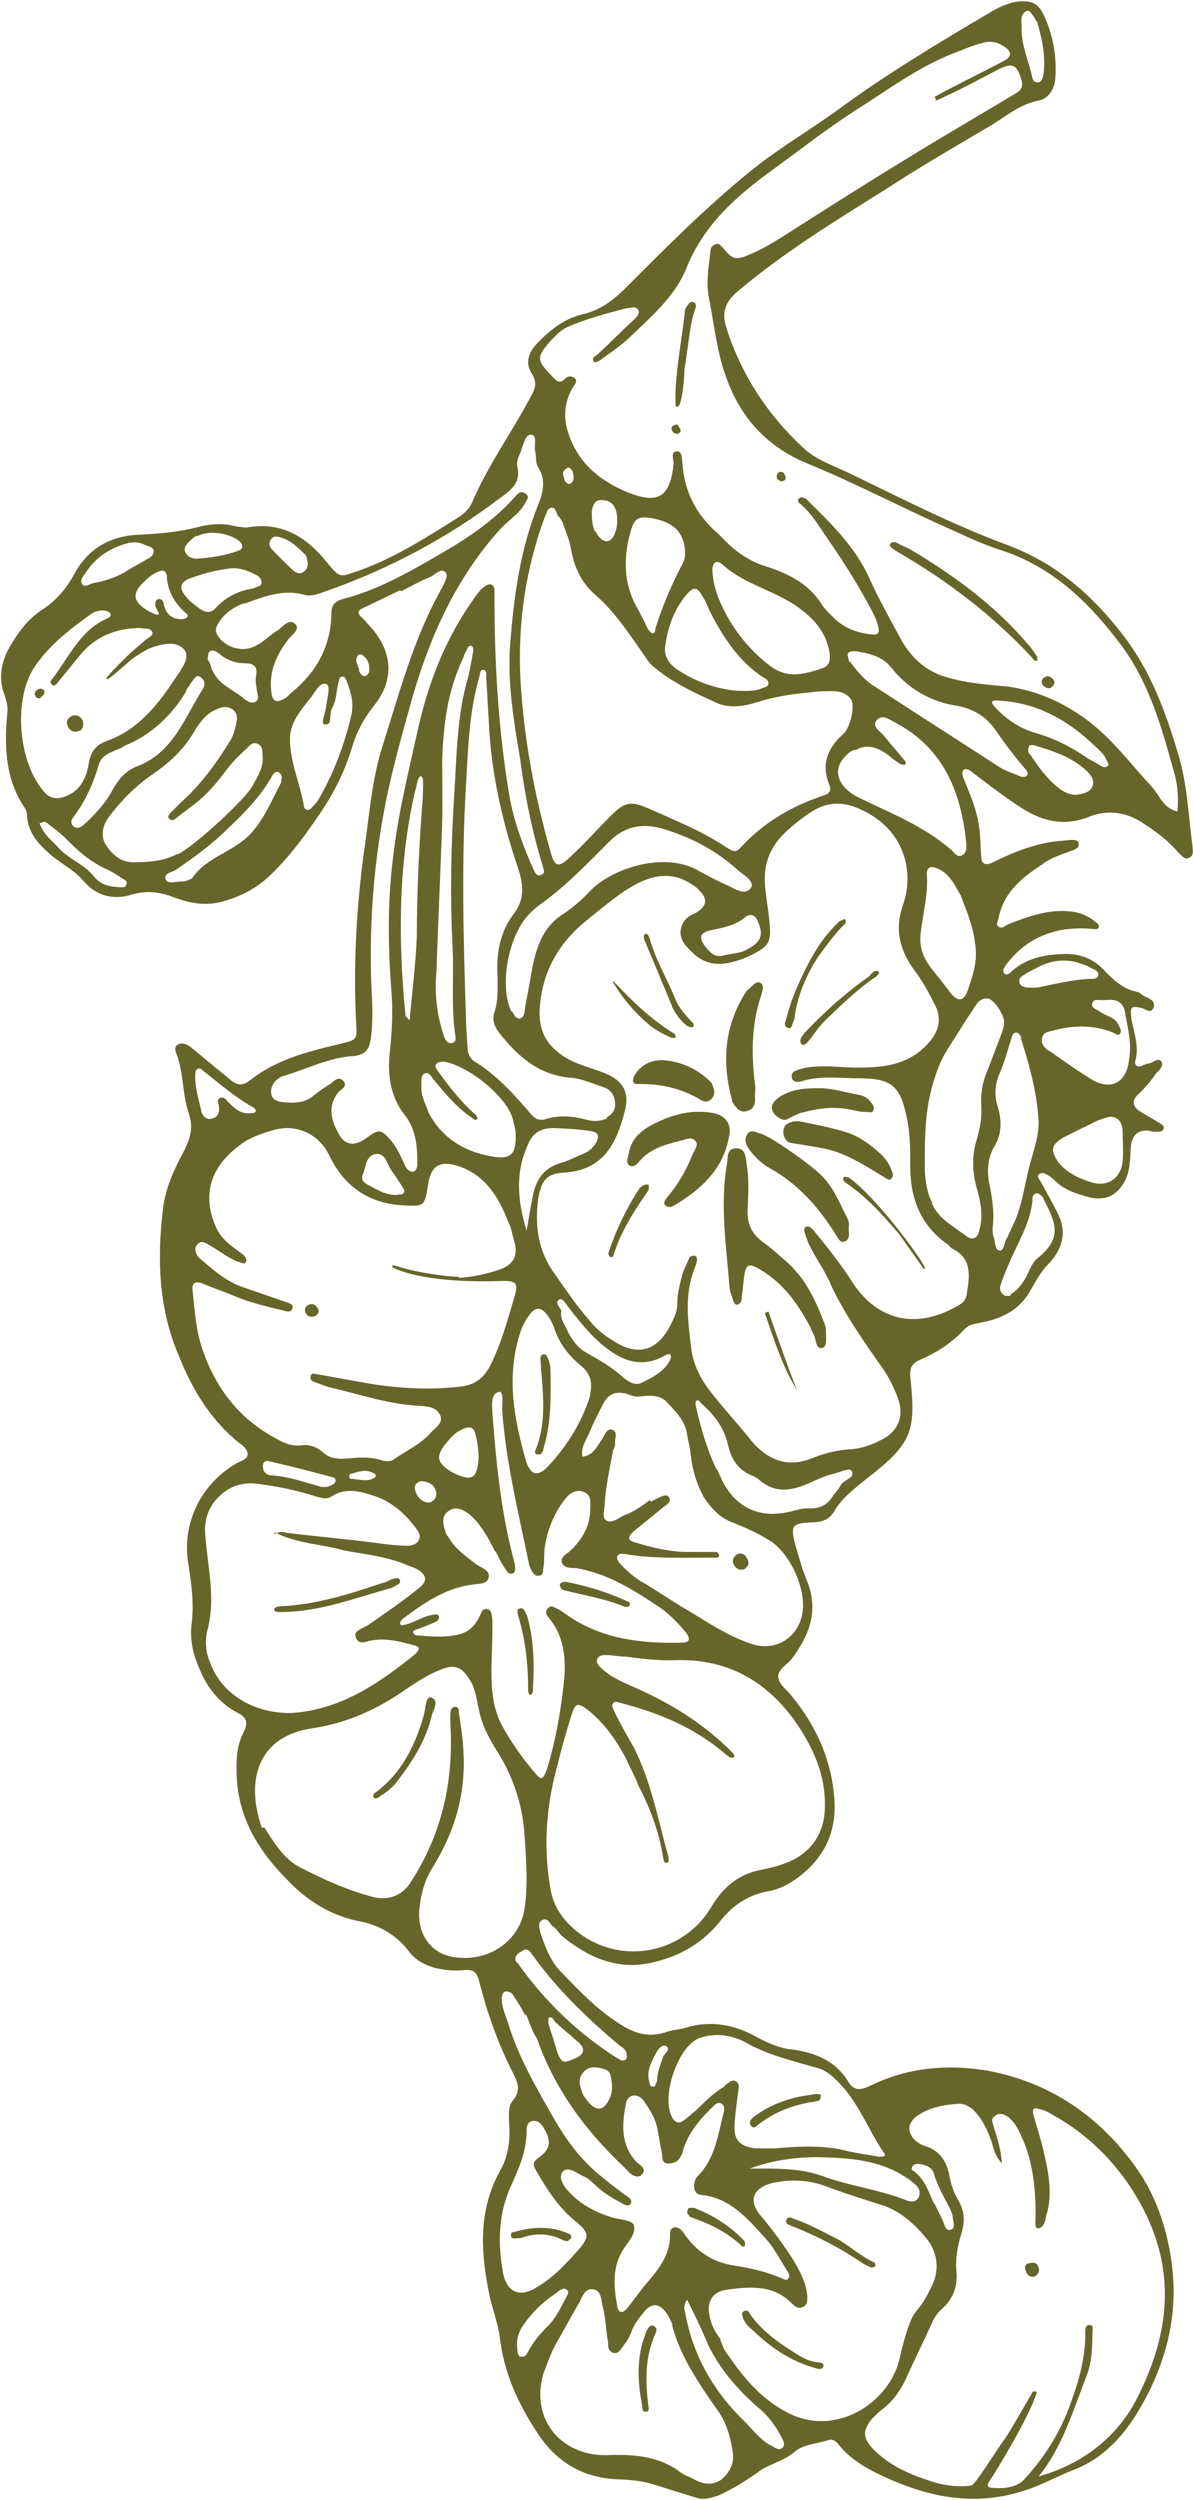 <?xml version="1.0" encoding="UTF-8"?><svg id="Livello_2" xmlns="http://www.w3.org/2000/svg" viewBox="0 0 23.04 48.25"><defs><style>.cls-1{fill:#67662a;}</style></defs><g id="ILLUSTRAZIONI"><g><path class="cls-1" d="M7.77,11.37l-.77,.37c-.08,.04-.11,.09-.02,.17,.09,.08,.15,.17,.23,.25,.38,.47,.39,.98,.02,1.45-.2,.25-.34,.51-.43,.81-.15,.5-.38,.94-.69,1.38-.26,.38-.53,.74-.86,1.06-.27,.27-.59,.44-.96,.54-.31,.08-.58,.04-.87-.06-.28-.11-.53-.17-.86-.08-.34,.11-.68,.05-.94-.25-.16-.2-.4-.32-.6-.48-.26-.22-.49-.45-.5-.82,0-.03-.02-.08-.03-.1-.39-.56-.41-1.21-.35-1.84,.02-.15-.02-.25-.06-.38-.12-.32-.05-.66,.14-.96,.16-.27,.35-.51,.62-.68,.27-.18,.45-.41,.6-.68,.26-.49,.71-.73,1.23-.75,.4-.02,.78-.05,1.16-.15,.23-.06,.49-.08,.73-.01,.08,.01,.15,.02,.21,.02,.67-.12,1.15,.18,1.55,.68,.26,.32,.25,.27,.62,.15,.7-.25,1.33-.66,1.95-1.05,.1-.07,.18-.16,.23-.27,.3-.7,.74-1.31,1.1-1.98,.09-.16,.18-.3,.05-.5-.13-.2-.07-.4,.1-.58,.24-.25,.51-.47,.86-.56,.33-.07,.57-.24,.82-.48,.8-.8,1.58-1.59,2.46-2.3,.53-.43,1.12-.77,1.67-1.17,.94-.69,1.94-1.29,2.94-1.88,.15-.09,.3-.16,.47-.2,.32-.05,.47,.01,.59,.3,.17,.38,.23,.78,.2,1.19-.02,.2-.14,.38-.32,.41-.36,.07-.63,.3-.92,.48-.68,.4-1.37,.8-2.03,1.23-.99,.62-1.97,1.22-2.86,1.97-.24,.2-.32,.41-.22,.71,.29,.91,.8,1.68,1.48,2.31,.25,.24,.6,.35,.91,.5,.99,.48,1.99,.99,3.04,1.38,.94,.35,1.64,.97,2.24,1.75,.52,.68,.81,1.46,1.05,2.27,.18,.58,.2,1.19,.28,1.79,0,.08,.04,.19-.08,.23-.09,.03-.13-.06-.19-.1-.17-.21-.39-.38-.62-.53-.34-.25-.72-.32-1.1-.17-.58,.23-1.03,.04-1.48-.28-.28-.19-.54-.39-.8-.59-.03-.03-.1-.06-.14-.04s-.04,.09-.02,.15c.11,.27,.23,.54,.29,.84,.05,.24,.04,.46,.06,.69,0,.15,.09,.18,.23,.11,.4-.2,.81-.36,1.26-.41,.08,0,.18-.02,.26-.02,.06,0,.14,0,.13,.09,.01,.06-.05,.08-.09,.1-.2,.08-.43,.14-.61,.28-.38,.25-.73,.52-.84,1.01,0,.06-.06,.13-.02,.18,.07,.07,.14,0,.19-.03,.39-.15,.79-.3,1.22-.25,.2,.02,.36,.1,.5,.22,.03,.02,.05,.06,.04,.08,0,.03-.04,.05-.08,.04-.2-.02-.39-.02-.6,.01-.46,.08-.83,.3-1.11,.68-.03,.05-.08,.11-.04,.16,.05,.06,.12,0,.15-.04,.29-.25,.63-.32,1.01-.33,.3-.01,.56,.09,.77,.31,.18,.19,.36,.36,.63,.42,.06,0,.1,.07,.16,.09,.09,.04,.21,.09,.17,.21-.05,.14-.16,.03-.24,.01-.21-.04-.21-.02-.19,.21,.05,.27,.15,.53,.08,.8-.03,.08,.02,.15,.12,.11,.04-.02,.08-.04,.15-.05,.08-.02,.17-.12,.23-.03,.05,.08-.04,.16-.1,.22-.11,.16-.22,.29-.36,.42q-.16,.16,.02,.3c.12,.08,.26,.15,.38,.23,.05,.03,.13,.06,.1,.13-.02,.06-.11,.05-.17,.05-.03,0-.07,0-.11-.02q-.32-.03-.35,.31c-.02,.23,0,.48-.15,.72s-.38,.34-.71,.24c-.22-.06-.45-.14-.62-.32-.05-.04-.12-.1-.18-.12-.03-.02-.08-.01-.1,0-.06,.03-.03,.08,0,.12,.12,.22,.24,.43,.35,.65,.18,.36,.09,.68-.17,.96-.16,.16-.26,.35-.37,.54-.2,.36-.55,.53-.93,.6-.12,.03-.24,.03-.33,.13-.25,.27-.55,.46-.88,.6-.15,.07-.18,.16-.17,.32,.11,1.05,.05,1.28-.86,1.98-.22,.18-.45,.35-.6,.6-.1,.19-.27,.23-.47,.23-.35,.02-.38,.06-.3,.4,.07,.24,.14,.5,.24,.74,.22,.56,.05,1.02-.29,1.48-.09,.13-.28,.2-.27,.37,.02,.15,.17,.24,.26,.36,.44,.54,.73,1.14,.81,1.84,.08,.62-.08,1.14-.56,1.56-.22,.19-.46,.33-.72,.37-.41,.08-.7,.3-.94,.61-.36,.43-.81,.67-1.36,.78-.64,.12-1.18-.13-1.67-.53-.06-.06-.1-.14-.18-.19-.05-.04-.09-.18-.21-.11-.08,.05-.04,.16-.02,.25,.09,.26,.19,.54,.4,.75,.34,.35,.66,.69,1.07,.96,.28,.19,.57,.32,.94,.2,.13-.05,.27-.05,.4-.09,.49-.15,.96-.05,1.38,.19,.21,.11,.43,.21,.66,.23,.44,.06,.84,.21,1.09,.62,.11,.19,.25,.17,.45,.07,.71-.34,1.45-.41,2.24-.28,1.23,.23,2.17,.89,2.87,1.87,.37,.52,.59,1.14,.68,1.79,.15,.99-.08,1.93-.56,2.78-.3,.54-.72,1.04-1.34,1.27-.33,.13-.64,.31-.99,.41-.9,.28-1.74,.12-2.56-.24-.35-.16-.72-.34-.97-.66-.05-.06-.11-.12-.2-.09-.22,.07-.49,.08-.66,.23-.22,.19-.51,.23-.73,.41-.23,.16-.47,.31-.74,.43-.15,.05-.28,.09-.43,.04-.26-.08-.52-.16-.77-.24-.21-.07-.43-.1-.66-.11-.68-.01-1.22-.28-1.62-.88-.39-.59-.66-1.18-.74-1.88-.04-.29-.16-.58-.21-.86-.16-.8-.2-1.59,.22-2.34,.16-.28,.2-.61,.17-.93,0-.15-.02-.32,.08-.43,.15-.18,.09-.34,.01-.5-.3-.58-.51-1.18-.67-1.81-.05-.17-.12-.22-.29-.2-.18,.02-.37,0-.55-.04-.2-.06-.38-.14-.52-.33-.22-.29-.55-.49-.89-.56-.57-.1-1.05-.39-1.44-.8-.57-.57-.97-1.22-.99-2.05-.01-.27,0-.55,.13-.8,.09-.18,.08-.3-.12-.39-.39-.21-.62-.54-.77-.95-.1-.24-.14-.5-.11-.76,.05-.39,0-.76-.06-1.14-.14-.78,.23-1.55,.91-1.95l.14-.07c.11-.05,.12-.14,.04-.24-.03-.03-.07-.07-.12-.1-.54-.44-.89-1.01-1.15-1.66-.4-.92-.43-1.89-.31-2.87,.05-.4,.22-.76,.41-1.11,.11-.23,.18-.43,.09-.7-.13-.37-.1-.78-.24-1.16-.03-.07-.05-.15,.04-.19,.07-.03,.15,0,.21,.04,.23,.18,.43,.36,.66,.54,.05,.04,.12,.1,.17,.14,.1,.07,.19,.08,.31,0,.53-.43,1.16-.58,1.79-.73,.29-.07,.31-.08,.29-.36-.06-1.11,0-2.2,.14-3.28,.11-.7,.15-1.43,.37-2.11,.32-1.01,.59-2.04,1.11-2.98,0-.02,.03-.05,.04-.07,.04-.1,.13-.22,.06-.3-.09-.08-.2,.05-.28,.09-.2,.08-.38,.18-.57,.28l-.03-.02h0Zm-5.71,1.74c-.07,0,.34-.39,.41-.46,.1-.1,.23-.2,.34-.3,.05-.04,.16-.09,.13-.15-.03-.09-.15-.06-.23-.08-.46,0-.87,.16-1.17,.53-.15,.18-.3,.37-.44,.54-.02,.03-.06,.05-.09,.03-.05-.04-.04-.08,0-.12,.32-.41,.53-.93,1.05-1.16,.04-.02,.1-.05,.07-.1s-.08-.05-.13-.06c-.09,0-.18,.02-.24,.07-.41,.29-.82,.61-1.1,1.03-.4,.62-.31,1.77,.15,2.35,.14,.19,.29,.22,.52,.11,.26-.13,.35-.38,.39-.64,.04-.21,.15-.33,.34-.4,.65-.23,1.03-.76,1.38-1.29,.09-.13,.23-.34,.12-.47-.14-.17-.39-.12-.58-.06-.12,.03-.25,.12-.36,.19-.12,.07-.49,.44-.56,.44Zm13.98,11.66c-.18-.38-.38-.61-.48-.92-.01-.06-.06-.13,0-.17s.12,.03,.15,.06c.26,.32,.51,.63,.73,.97,.48,.77,1.23,.95,2.02,.51,.1-.05,.19-.11,.21-.24,.05-.33,.12-.68-.27-.88-.04-.01-.07-.07-.12-.1-.5-.36-.7-.87-.7-1.48,0-.33,0-.65-.07-.96-.12-.6-.3-.75-.9-.75-.38,0-.77-.06-1.14,.06-.08,.02-.17,.01-.18-.09s.08-.12,.14-.14c.21-.07,.42-.06,.62-.06,.32,.02,.64,.04,.96,0,.36-.04,.67-.17,.92-.45,.2-.22,.27-.47,.12-.75-.11-.22-.23-.44-.38-.64-.29-.39-.4-.79-.23-1.28,.23-.66,.01-1.47-.82-1.84-.36-.17-.67-.14-.97,.06-.18,.12-.36,.26-.52,.42-.24,.24-.37,.54-.36,.9,.01,.27,.07,.53,.09,.8,.04,.37,0,.46-.35,.63-.08,.04-.15,.07-.24,.1-.46,.15-.74,.07-1.04-.3-.14-.17-.11-.41,.08-.55l.14-.07c.2-.13,.22-.25,.07-.41-.05-.06-.1-.1-.17-.14-.33-.22-.68-.19-1.02-.02s-.65,.44-.96,.69c-.59,.46-.92,1.05-.95,1.8,0,.38,.13,.62,.44,.84,.25,.17,.54,.23,.82,.34,.34,.14,.48,.35,.39,.72-.16,.63-.41,1.16-1.19,1.2-.32,.02-.42,.15-.48,.47-.08,.54-.01,1.04,.31,1.48,.22,.31,.43,.63,.69,.92,.12,.15,.27,.27,.42,.36,.49,.33,.88,.22,1.14-.31,.07-.14,.13-.27,.12-.42,0-.19,.06-.37,.1-.55,.04-.1,.09-.21,.13-.3,.01-.04,.05-.04,.1-.05,.04,.01,.05,.04,.05,.08,0,.06-.03,.12-.05,.18-.2,.51-.12,1.02-.06,1.54,.04,.29,.17,.57,.36,.81,.25,.33,.53,.62,.78,.94,.31,.38,.71,.57,1.22,.35,.23-.09,.48-.15,.71-.16,.25-.02,.45-.1,.65-.21,.27-.15,.38-.42,.29-.72-.07-.21-.17-.42-.29-.6-.39-.55-.79-1.13-1.04-1.68h0ZM18.08,1.93l-.03-.06c.08-.04,.15-.09,.22-.12,.36-.19,.73-.37,1.09-.56,.19-.09,.2-.2,0-.31-.12-.08-.25-.09-.39-.05-.2,.05-.37,.13-.56,.2-.69,.27-1.3,.73-1.92,1.12-.54,.35-1.05,.75-1.56,1.12-.7,.51-1.34,1.06-1.68,1.92-.23,.56-.71,.95-1.13,1.36-.17,.15-.35,.27-.53,.4-.04,.02-.09,.06-.12,.03-.05-.08,.02-.1,.07-.14,.24-.22,.45-.44,.69-.66,.05-.04,.13-.12,.1-.19-.05-.1-.16-.04-.24-.04-.38,.1-.76,.2-1.13,.36-.13,.06-.22,.16-.31,.25-.29,.33-.3,.38,.01,.7,.08,.08,.15,.17,.26,.04,.05-.04,.11-.05,.17-.01,.08,.06,.01,.13-.03,.19-.13,.23-.18,.48-.12,.75,.16,.65,.6,1.03,1.18,1.27,.6,.24,.82,.09,.89-.55,0-.09-.07-.24,.07-.24,.1,0,.09,.16,.1,.24,.04,.55,.27,.99,.69,1.35,.03,.03,.07,.07,.1,.1,.21,.22,.45,.4,.76,.51,.45,.14,.88,.33,1.15,.77,.07,.1,.16,.18,.25,.27,.18,.17,.42,.26,.67,.29,.17,.02,.2-.01,.15-.19-.02-.08-.06-.16-.1-.24-.25-.48-.54-.94-.85-1.39-.17-.24-.31-.5-.55-.7-.03-.02-.05-.06-.03-.09,.04-.05,.09-.03,.13-.01,.02,0,.05,.03,.05,.04,.46,.45,.92,.9,1.19,1.5,.18,.4,.39,.77,.6,1.16,.18,.33,.42,.57,.77,.71,.43,.15,.88,.18,1.31,.22,.55,.08,1.03,.29,1.49,.62,.51,.37,.87,.87,1.29,1.32,.15,.17,.22,.41,.49,.47,.02-.23,.01-.47-.05-.7-.25-.9-.49-1.79-1.06-2.54-.62-.82-1.32-1.49-2.32-1.81-.34-.11-.68-.27-1.03-.43-.9-.4-1.77-.86-2.7-1.24-.86-.36-1.36-.99-1.62-1.85-.13-.44-.18-.89-.27-1.35-.06-.3,0-.59,.03-.89,0-.07,.04-.12,.11-.14s.08,.03,.12,.06c.2,.24,.25,.26,.53,.14,.27-.11,.52-.27,.77-.43,.68-.43,1.38-.88,2.07-1.3,.74-.46,1.5-.9,2.25-1.35,.12-.07,.2-.12,.16-.28-.09-.3-.17-.35-.45-.21-.42,.22-.81,.43-1.22,.61h0ZM8.87,24.66c.2-.01,.53-.07,.78-.16,.28-.1,.36-.28,.28-.55-.04-.12-.05-.25-.11-.36-.19-.49-.45-.92-.98-1.09-.34-.11-.52,0-.57,.35-.07,.45-.08,.43-.52,.41-.64-.05-1.1-.36-1.39-.96-.2-.42-.64-.62-1.08-.49-.18,.05-.39,.12-.55,.22-.57,.38-.88,.92-.56,1.65,.1,.24,.32,.38,.51,.52,.05,.04,.1,.1,.07,.15-.04,.07-.1,0-.16,0-.21-.09-.38-.23-.58-.34-.07-.04-.14-.07-.2,.01-.06,.06-.04,.14,0,.21,.01,.03,.05,.06,.08,.08,.25,.22,.51,.44,.83,.54l.81,.28c.06,.02,.14,.04,.12,.11-.02,.1-.12,.07-.18,.05-.33-.08-.64-.15-.97-.29-.19-.08-.4-.15-.59-.23-.15-.06-.21,0-.19,.14,.04,.37,.06,.76,.19,1.13,.25,.74,.7,1.33,1.4,1.71,.16,.09,.32,.17,.52,.14,.15-.02,.3,.04,.41,.14,.12,.11,.27,.13,.42,.12,.25-.02,.49-.05,.74,.04,.08,.01,.15,.02,.21-.03,.23-.16,.5-.28,.69-.49,.1-.12,.27-.2,.2-.36s-.25-.17-.41-.18c-.6-.03-1.16-.23-1.74-.36l-.25-.09c-.06-.02-.12-.04-.1-.13,.02-.06,.08-.04,.12-.03,.24,.04,.49,.09,.73,.13,.66,.13,1.35,.19,2.03,.11,.28-.03,.46-.15,.6-.43,.21-.43,.33-.88,.46-1.32,.07-.24,.03-.29-.21-.29-.27,.01-1.47,.05-2.13-.25,0,0-.09-.08,.05-.04,.43,.14,1.01,.21,1.2,.21Zm11.1,21.49s.06-.01,.05,.03c-.14,.46-.81,1.56-.91,1.7-.04,.05-.06,.13,.05,.13,.21,.02,.45,0,.6-.14,.41-.44,.72-.93,.92-1.5,.16-.44,.29-.9,.28-1.37,0-.05,0-.14,.09-.13,.07,0,.05,.08,.05,.11-.01,.3,0,.59-.12,.88-.25,.65-.47,1.38-.92,1.93,.83-.23,1.51-.75,1.89-1.49,.61-1.19,.79-2.41,.12-3.69-.42-.79-1.01-1.4-1.78-1.82-.08-.05-.16-.08-.23-.09-.1-.04-.13,.01-.1,.12,.07,.24,.15,.49,.21,.76,.09,.4,.16,.8,.03,1.2-.01,.08-.03,.15-.09,.2-.05,.04-.1,.03-.11-.02-.01-.06,0-.14,0-.22,0-.55-.06-1.09-.31-1.59-.06-.13-.14-.24-.24-.31-.08-.05-.17-.07-.24,0-.08,.05-.04,.12-.02,.2,.07,.22,.14,.43,.16,.71-.14-.15-.16-.29-.2-.42-.07-.19-.14-.36-.27-.52-.1-.13-.23-.22-.38-.21-.28,.02-.57,.07-.81,.25-.16,.13-.17,.29-.03,.44,.06,.06,.14,.11,.22,.13,.26,.08,.4,.29,.45,.54,.03,.17,.08,.34,.17,.49,.15,.24,.13,.47,.05,.71-.06,.22-.1,.43-.08,.66,.03,.28-.05,.54-.28,.74-.1,.08-.16,.2-.21,.31-.14,.31-.3,.63-.44,.94-.12,.28-.28,.53-.52,.7-.06,.05-.13,.12-.19,.18-.18,.23-.16,.37,.04,.58,.3,.3,.65,.46,1.04,.59,.4,.15,.79,.13,.86,.1,.08-.04,.38-.53,.61-.86,.04-.02,.56-.94,.57-.95Zm-7.65-11.73l-.24-.5c-.18-.34-.4-.65-.7-.9-.23-.18-.27-.16-.35,.1-.1,.32-.19,.64-.27,.97-.22,.79-.27,1.61-.12,2.41,.06,.3,.23,.54,.46,.74,.84,.71,2.1,.49,2.65-.46,.22-.36,.5-.6,.92-.69,.14-.03,.3-.06,.43-.11,.51-.16,.82-.55,.83-1.09,.02-.63-.22-1.16-.58-1.68-.58-.8-1.34-1.21-2.34-1.17-.3,.01-.62-.03-.93-.07-.12,0-.26-.03-.37-.03-.07,0-.15,0-.18,.09-.02,.06,.04,.12,.07,.15,.17,.17,.38,.26,.6,.36,.65,.28,1.28,.65,1.81,1.15,.05,.04,.1,.1,.16,.16,0,.01,.02,.04,.01,.06-.01,0-.04,.02-.06,.01-.04-.01-.07-.04-.1-.06-.6-.52-1.28-.8-2.05-1-.04-.01-.09-.04-.13,.01s0,.09,.01,.13c.12,.25,.25,.48,.39,.72,.34,.68,.47,1.4,.67,2.12,0,.05,.02,.11-.05,.11-.03,0-.04-.05-.05-.08-.08-.55-.28-1.03-.52-1.49h0Zm-1.47-24.36s-.03-.07-.06-.09c-.06-.06-.04-.19-.15-.17-.08,.02-.08,.11-.12,.18-.37,1.01-.52,2.04-.47,3.1,.06,1.14,.27,2.26,.58,3.35,.08,.31,.16,.32,.39,.1,.27-.25,.52-.53,.78-.79s.38-.29,.72-.14c.52,.23,1.04,.44,1.52,.76,.1,.06,.17,.11,.26,0,.45-.49,.98-.8,1.61-1.01,.1-.03,.16-.09,.1-.22-.15-.38-.03-.69,.27-.96,.13-.1,.25-.55,.15-.68-.1-.14-.27-.16-.43-.15-.12,0-.22,0-.33,.02-.35,.03-.69,.08-1.01,.18-.28,.09-.57,.14-.83,.02-.44-.2-.87-.4-1.24-.72-.07-.07-.12-.15-.18-.24-.28-.4-.54-.79-.9-1.11-.29-.24-.43-.57-.49-.93-.03-.17-.11-.34-.17-.52h0Zm-5.75,25.2c.19,.29,.37,.61,.7,.78,.43,.22,.89,.43,1.37,.56,.32,.09,.6-.01,.77-.29,.59-.91,.82-1.93,.76-3,0-.08-.01-.17,0-.26,0-.05,.02-.1,.08-.11s.09,.04,.08,.1c.04,.26,.08,.51,.09,.76,.05,.8-.16,1.54-.59,2.23-.16,.25-.23,.52-.26,.81-.05,.5,.24,.85,.62,.92,.65,.13,1.3-.25,1.41-.92,.07-.48,.03-.96,0-1.43-.04-.58-.21-1.1-.52-1.6-.16-.25-.3-.51-.36-.81-.05-.2-.06-.42-.19-.6-.15-.24-.29-.29-.57-.17-.23,.09-.44,.23-.65,.37-.54,.38-1.13,.65-1.79,.75-1.09,.15-1.31,1.03-.99,1.93h0Zm.2-5.65c.09-.06,.17-.05,.23-.03,.57,.07,1.13,.12,1.69,.19,.22,.03,.44,.06,.66,.06,.19,0,.29-.16,.18-.3-.2-.28-.46-.53-.8-.65-.27-.09-.57-.19-.86,0-.1,.07-.21,.02-.33-.01-.34-.11-.69-.18-1.06-.23-.37-.06-.67,.07-.9,.38-.14,.21-.17,.43-.14,.67,.05,.6,.2,1.19,.03,1.79-.04,.19-.03,.41,.06,.61,.27,.73,1.05,1.02,1.67,.96,.9-.09,1.61-.58,2.29-1.13,.08-.08,.11-.14-.03-.17-.3-.08-.59-.16-.91-.07-.09,.03-.18,.02-.21-.09-.03-.09,.04-.12,.11-.16l.1-.05c.35-.24,.7-.48,1.02-.74,.16-.13,.14-.24-.03-.35-.05-.03-.11-.05-.17-.07-.4-.18-.83-.22-1.26-.3-.4-.12-.88-.12-1.34-.35h0Zm-.59-17.97c-.19,.07-.36,.19-.47,.35-.05,.08-.1,.15-.05,.25,.11,.22,.42,.34,.66,.26,.21-.07,.35-.24,.52-.34,.1-.07,.21-.24,.34-.11,.09,.11-.09,.21-.15,.3-.22,.29-.37,.61-.32,1,.02,.18,.09,.22,.24,.14,.04-.02,.08-.05,.11-.09,.5-.4,.8-.9,.81-1.56,0-.16,.06-.23,.22-.28,.51-.13,.98-.36,1.43-.61,.69-.39,1.38-.77,1.91-1.38,.06-.06,.1-.1,.18-.05,.1,.06,.04,.12,0,.19-.11,.21-.31,.32-.46,.48-.85,.93-1.36,2.05-1.71,3.25-.19,.68-.38,1.35-.52,2.04-.23,1.16-.32,2.32-.28,3.5,.02,.35,.04,.72-.01,1.07-.03,.19-.09,.3-.32,.33-.47,.02-.91,.25-1.35,.38-.06,.01-.11,.05-.16,.09-.07,.07-.11,.17-.09,.27,.03,.12,.14,.14,.23,.15,.21,.02,.42,.02,.59-.13,.11-.09,.22-.16,.33-.23,.06-.05,.14-.14,.23-.06,.1,.09,0,.16-.07,.21-.22,.26-.17,.53-.02,.8,.12,.25,.32,.27,.55,.1,.24-.18,.28-.17,.48,.06,.12,.15,.19,.32,.27,.49,.03,.06,.09,.11,.15,.1s.08-.09,.08-.16c0-.34-.03-.67-.25-.94-.28-.36-.33-.79-.28-1.22,.04-.38,.06-.77,.03-1.15-.07-.91-.08-1.82,.05-2.74,.1-.79,.29-1.55,.46-2.32,.2-.9,.53-1.75,1.07-2.51,.07-.1,.14-.21,.25-.27,.08-.05,.15-.02,.16,.08,0,.05,0,.1,0,.15,0,1.25,.07,2.49,.27,3.72,.08,.53,.26,1.03,.48,1.52,.03,.06,.06,.16,.16,.11,.07-.03,.04-.1,.02-.17-.2-.66-.34-1.33-.43-2.03-.12-.73-.25-1.46-.2-2.21,.07-.93,.19-1.85,.54-2.72,.1-.25,.16-.49,0-.74-.05-.08-.03-.19-.05-.28-.04-.12,.05-.33-.08-.34-.11-.02-.16,.2-.2,.32-.04,.09-.09,.2-.07,.29,.08,.31-.12,.46-.33,.61-1.02,.77-2.13,1.36-3.31,1.78-.15,.05-.31,.13-.47,.09-.42-.12-.79,.04-1.16,.17h0ZM13.91,45.16c.04,.08,.07,.19,.13,.26,.31,.45,.64,.86,1.15,1.13,.93,.5,1.95-.16,2.17-.98,.04-.16,.07-.31,.12-.47,.06-.19,.11-.38,.24-.53,.11-.12,.19-.28,.27-.44,.16-.32,.12-.64-.08-.91-.22-.27-.48-.52-.83-.65-.41-.13-.79-.25-1.19-.4-.33-.11-.66-.11-.98-.04-.38,.1-.47,.35-.2,.65,.2,.24,.4,.51,.57,.77,.14,.22,.28,.47,.31,.74,0,.08,.02,.18-.08,.23s-.17-.02-.23-.08c-.36-.36-.82-.31-1.26-.25-.26,.04-.37,.23-.32,.48,.03,.19,.11,.34,.22,.48h0Zm-4.35-15.22c-.13-.26-.28-.54-.5-.72-.11-.08-.25-.16-.38-.07-.16,.09-.13,.25-.08,.4,.02,.08,.07,.12,.11,.19,.12,.18,.31,.31,.49,.45,.1,.07,.26,.11,.24,.24-.02,.15-.2,.13-.31,.15-.52,.06-.95,.36-1.35,.66-.03,.03-.07,.07-.04,.12,0,.01,.07,0,.1-.01,.18-.05,.33-.16,.53-.19,.03,0,.08-.02,.1,.02,.03,.06-.02,.1-.06,.12-.13,.06-.26,.11-.38,.15-.01,0-.06,.03-.05,.04,0,.03,.03,.07,.07,.07,.27,.02,.54,.05,.82-.02,.23-.06,.34-.22,.43-.43,.01-.04,.04-.05,.09-.06,.06,0,.09,.04,.1,.09,.02,.08,.02,.15,.02,.21,0,.28-.01,.57-.02,.85,0,.37,.02,.75,.2,1.09,.18,.33,.39,.63,.63,.91,.13,.16,.16,.16,.24-.05,.16-.52,.26-1.06,.32-1.6,.06-.48,.04-.95-.29-1.34-.04-.05-.07-.1-.01-.17s.1-.03,.17,0c.09,.04,.17,.11,.25,.16,.66,.44,1.41,.52,2.17,.5,.15,0,.17-.07,.08-.19-.17-.21-.37-.41-.6-.55-.48-.32-.97-.61-1.54-.7-.09,0-.23,0-.26-.11-.03-.1,.09-.16,.15-.21,.24-.22,.39-.48,.4-.8,0-.14,.03-.29-.13-.35-.14-.05-.26,.02-.35,.13-.22,.28-.35,.6-.4,.95-.02,.13,0,.26-.03,.41,0,.06,0,.12-.09,.13-.06,.01-.1-.04-.14-.11-.02-.04-.04-.08-.05-.15-.2-.97-.44-1.94-.51-2.92-.01-.13,.04-.38-.06-.37-.16,.03-.14,.24-.13,.41,.07,.93,.16,1.85,.39,2.75,.02,.08,.05,.17,.05,.25,0,.03-.01,.08-.04,.09-.04,.02-.1,.01-.12-.04-.1-.13-.16-.26-.22-.39h0Zm3.01-.96h0l.14-.07c.07-.03,.17-.1,.22,0,.03,.07-.04,.12-.11,.17-.2,.16-.38,.31-.58,.47-.13,.12-.12,.18,.04,.22,.3,.09,.61,.17,.95,.18,.19,0,.39,0,.59,0,.03,0,.06,.02,.07,.07,0,.02-.03,.05-.05,.04-.07,0-.15,0-.22,0-.52,0-1.04,.02-1.55-.07-.06,0-.11-.02-.14,.03-.03,.05,0,.09,.03,.14,.12,.13,.24,.24,.39,.34,.28,.16,.54,.34,.82,.51,.43,.25,.85,.55,1.33,.71,.45,.16,.89-.09,.99-.55,.1-.46-.21-1.17-.61-1.43-.25-.16-.51-.27-.76-.37s-.4-.29-.53-.48c-.14-.26-.22-.53-.25-.81-.01-.13-.05-.27-.07-.4-.04-.26-.21-.43-.39-.62-.14-.15-.34-.13-.52-.11-.1,.01-.17-.02-.25-.05-.22-.06-.36,0-.46,.19-.09,.18-.18,.34-.26,.54-.06,.15-.18,.3-.14,.48,.21-.02,.28-.2,.38-.34,.05-.08,.09-.21,.19-.18,.12,.04,.05,.17,.06,.26,0,.05-.02,.1-.04,.14-.06,.34-.14,.67-.16,1.02,0,.12-.07,.29,.04,.34s.23-.06,.34-.11c.19-.07,.34-.18,.49-.29h0Zm.42,15.88l-.09-.18c-.15-.24-.32-.26-.48-.04-.1,.12-.18,.23-.23,.37-.04,.12-.13,.23-.21,.34-.07,.1-.19,.07-.23-.04-.01-.06,0-.12-.02-.18-.03-.23-.04-.44-.1-.66-.02-.11-.03-.28-.18-.29-.15-.02-.2,.13-.25,.23-.15,.26-.3,.54-.45,.8-.11,.19-.18,.4-.26,.61-.25,.9,.38,1.59,1.25,1.56,.51-.02,.99,.02,1.4,.33,.08,.06,.18,.09,.25,.13,.16,.09,.34,.14,.53,.02,.17-.14,.27-.32,.23-.54-.04-.29-.12-.56-.28-.79-.37-.52-.74-1.07-.89-1.66h0Zm-2.84-5.96c-.07-.12-.15-.27-.25-.41-.01-.03-.08-.06-.13-.06-.06,.01-.08,.08-.08,.14,0,.15,.06,.3,.11,.43,.2,.69,.57,1.31,.93,1.94,.21,.36,.45,.68,.76,.96,.21,.18,.42,.34,.64,.5,.05,.03,.08,.08,.05,.13-.03,.05-.09,.03-.13,.01-.19-.1-.37-.2-.53-.35-.09-.08-.16-.16-.27-.2-.13-.06-.29-.2-.39-.07-.08,.11,.03,.28,.13,.38,.23,.25,.51,.39,.82,.49,.14,.05,.38,.04,.43,.15,.05,.15-.1,.32-.19,.45-.23,.35-.2,.72-.13,1.11,0,.05,.03,.1,.07,.12,.06,0,.08-.04,.12-.07,.15-.19,.28-.38,.44-.56,.22-.26,.4-.52,.39-.89,0-.12,.1-.15,.2-.08,.03,.03,.07,.07,.09,.11,.23,.33,.55,.53,.94,.59,.32,.05,.64,.12,.93,.25,.04,.01,.1,.06,.13-.01,.03-.05,0-.09-.03-.14-.14-.22-.26-.46-.44-.65-.33-.36-.66-.75-1.2-.81-.16,0-.19-.18-.12-.32,.02-.03,.04-.05,.08-.09,.29-.33,.35-.76,.45-1.16,.02-.06,.04-.16-.05-.2-.08-.03-.13,.05-.18,.09-.24,.24-.45,.49-.55,.82-.01,.04-.01,.08-.04,.1-.04,.12-.16,.16-.27,.15s-.08-.13-.1-.21c-.03-.14-.05-.28-.08-.44-.04-.22-.15-.39-.27-.56-.11-.15-.3-.13-.34,.04-.07,.39-.12,.78,.19,1.13,.05,.06,.24,.14,.11,.26-.08,.08-.21,0-.28-.09-.03-.02-.05-.06-.08-.08-.73-.69-1.32-1.49-1.66-2.46-.07-.1-.13-.26-.21-.47h0Zm1.56-17.33c.08-.05,.17-.12,.17-.25,0-.16-.07-.28-.2-.33-.21-.07-.43-.17-.64-.19-.62-.04-1.04-.41-1.4-.87-.1-.13-.14-.26-.09-.4,.07-.21,.06-.44,.06-.66-.03-.45,.04-.88,.31-1.23,.22-.29,.19-.57,.08-.9-.31-.92-.52-1.86-.56-2.82-.02-.28-.03-.57-.05-.85,0-.05,.02-.15-.07-.14-.05,0-.05,.08-.06,.12-.2,.68-.22,1.4-.26,2.09-.09,1.51-.05,3.02,0,4.52,0,.19,.02,.37,.03,.55,0,.12,.04,.22,.16,.29,.4,.25,.72,.6,1.03,.96,.08,.1,.16,.18,.31,.14,.28-.09,.55-.06,.84,.02,.11,.02,.23,.02,.36-.04h0Zm2.29,18.67c.07-.03,.13-.13,.22-.07,.08,.06,.04,.15,.03,.24-.02,.18-.05,.37-.06,.55-.03,.32,.07,.46,.4,.5,.12,0,.24,0,.37,0,.48-.04,.96-.07,1.44,.06,.19,.04,.39,.07,.58,.1,.06,0,.16,0,.08-.09-.3-.44-.47-.94-.86-1.34-.13-.13-.25-.24-.41-.28-.48-.14-.97-.25-1.42-.51-.25-.13-.57-.17-.86-.07-.41,.15-.75,1.12-.53,1.53,.05,.1,.13,.13,.21,.07,.09-.06,.17-.14,.26-.21,.16-.16,.34-.34,.55-.46h0ZM3.43,16.49c.31-.15,1.31-1.06,1.45-1.33,.1-.19,.22-.36,.19-.59,0-.08,0-.19-.11-.22-.08-.03-.14,.03-.19,.09-.13,.12-.27,.25-.39,.41-.18,.24-.37,.47-.6,.65-.13,.1-.25,.19-.38,.29-.03,.03-.09,.06-.13,.01-.05-.04,0-.08,.03-.12,.07-.07,.14-.14,.21-.21,.37-.33,.66-.73,.92-1.15,.07-.1,.1-.22,.13-.34,.02-.11,.04-.21-.07-.29-.1-.07-.21-.05-.31,0-.2,.08-.31,.24-.42,.41-.2,.36-.49,.62-.81,.84s-.59,.49-.82,.79c-.13,.16-.2,.36-.1,.55,.12,.2,.3,.37,.57,.36,.28,0,.59-.03,.82-.16h0Zm14.56,6.72c.13,.31,.43,.46,.68,.65,.11,.08,.21,.04,.24-.11,.09-.3,.02-.59-.06-.87-.07-.29-.08-.56,0-.84,.07-.24,.12-.47,.1-.72-.01-.2,.02-.42,.1-.61,.1-.25,.19-.5,.29-.76,.03-.08,.06-.17,.05-.25-.01-.13-.2-.42-.31-.43-.17-.02-.23,.13-.3,.23-.17,.25-.32,.5-.48,.75-.11,.17-.18,.34-.24,.53-.21,.6-.2,1.22-.2,1.82,.02,.21,.04,.43,.15,.62h0Zm-8.11-3.7c.05,.06,.08,.17,.17,.14,.08-.02,.08-.12,.09-.2,.05-.28,.11-.59,.16-.87,.09-.39,.23-.73,.59-.95,.18-.12,.35-.27,.5-.43,.43-.45,1.46-.78,2.11-.39,.19,.1,.37,.2,.56,.28,.13,.06,.32,.2,.44,.05,.08-.12-.11-.24-.23-.33-.38-.35-.82-.6-1.3-.76-.41-.16-.84-.18-1.2,.19-.43,.43-.86,.88-1.36,1.23-.06,.05-.11,.09-.17,.15-.42,.41-.61,1.4-.36,1.91h0Zm6.65-5.04c-.1,.01-.15,.07-.22,.14-.25,.27-.11,.59,.27,.78,.61,.3,1.27,.55,1.8,1.02,.06,.06,.12,.15,.21,.09,.08-.05,.08-.14,.07-.24-.1-.98-.44-1.82-1.36-2.31-.12-.06-.26-.18-.37-.05-.1,.12,.07,.21,.15,.31,.12,.15,.24,.28,.36,.43,.03,.03,.07,.07,.04,.12-.01,0-.07,0-.1-.02-.08-.05-.16-.11-.24-.18-.19-.13-.4-.22-.62-.08h0Zm-5.82,11.17s-.05-.13-.11-.22c-.14-.21-.26-.22-.4-.01-.08,.11-.13,.23-.17,.36-.25,.83-.1,1.63,.13,2.43,.09,.28,.24,.31,.45,.07,.34-.37,.61-.8,.77-1.28,.07-.28,.05-.47-.18-.65-.21-.18-.38-.38-.49-.69h0Zm-.38,18.52c.33-.18,.59-.46,.83-.73,.22-.25,.23-.34-.03-.55-.34-.27-.56-.62-.77-.98-.07-.12-.08-.17,.04-.26,.23-.16,.25-.31,.12-.54-.05-.1-.12-.18-.22-.17-.13,.01-.13,.13-.13,.23-.01,.37-.15,.69-.3,1.02-.25,.55-.26,1.12-.15,1.71,.08,.34,.3,.44,.6,.28h0ZM14.01,11.83c.19,.36,.47,.72,.85,1.01,.34,.27,.67,.17,1.01,.06,.15-.05,.17-.15,.15-.3-.06-.4-.3-.66-.62-.89-.45-.32-1.02-.43-1.44-.81-.12-.11-.21-.05-.2,.12,.01,.27,.1,.52,.25,.81Zm5.72,8.21s-.03-.1-.09-.11c-.08-.01-.09,.06-.11,.12-.07,.21-.12,.42-.21,.63-.1,.22-.13,.44-.05,.68,.08,.27,.08,.53-.07,.77-.12,.21-.14,.45-.1,.68,.06,.3,.11,.58,.07,.88,0,.07,0,.15,.03,.21,.02,.08,.02,.21,.09,.23,.1,.02,.1-.12,.13-.19,.05-.08,.08-.16,.11-.23,.21-.39,.25-.83,.36-1.24,.08-.3,.2-.61,.16-.94-.04-.51-.18-1.01-.34-1.51h0Zm-11.15-.02c.03,.06,.07,.12,.14,.11,.1-.01,.08-.11,.07-.17-.08-.56-.02-1.14-.05-1.7-.05-.96-.03-1.93,.03-2.88,.05-.78,.05-1.56,.27-2.31,.04-.16,.07-.35,.1-.51,0-.03,0-.08-.03-.09-.03-.02-.07,0-.08,.04-.04,.07-.07,.14-.09,.2-.3,.63-.38,1.3-.4,1.98,0,.38,.01,.77,0,1.16-.03,.96-.08,1.93-.11,2.89-.04,.41,0,.86,.16,1.3h0Zm-.31,1.44c.25,.48,.66,.75,1.19,.85,.4,.08,.51-.02,.5-.42,0-.07-.02-.15-.04-.22-.06-.45-.83-1.08-1.33-1.18-.06,0-.14,0-.17,.05-.03,.05,.02,.11,.06,.16,.21,.29,.43,.57,.7,.81,.03,.02,.05,.08,.04,.08-.04,.05-.08,0-.11-.02-.29-.2-.51-.46-.73-.73-.05-.06-.09-.15-.16-.13-.1,.03-.08,.14-.08,.23-.02,.18,.07,.35,.13,.51h0Zm5.45-9.64c-.05-.1-.08-.2-.14-.29-.12-.22-.19-.22-.35-.02-.22,.28-.33,.59-.38,.94-.04,.21,.07,.36,.23,.47,.34,.23,.73,.37,1.14,.41,.16,0,.32,.02,.48-.04,.06-.03,.14-.03,.14-.1s-.07-.1-.12-.13c-.46-.31-.75-.76-1-1.24h0Zm2.69,.94c.14,.19,.28,.36,.47,.48,.8,.52,1.6,1.03,2.4,1.55,.13,.09,.29,.13,.44,.2,.02,0,.08,.01,.1-.01,.05-.04,.02-.1-.01-.13-.2-.23-.39-.48-.57-.74-.18-.27-.43-.43-.76-.49-.48-.07-.91-.31-1.23-.69,0-.01-.03-.03-.05-.06-.17-.21-.42-.26-.66-.3-.06,0-.13-.02-.17,.05,0,.07,.03,.12,.03,.16h0Zm2.15,4.53c-.14-.24-.23-.44-.46-.53-.11-.05-.21-.04-.2,.12,.03,.38-.08,.76-.12,1.14-.03,.26,.05,.46,.2,.66,.12,.15,.25,.31,.36,.46,.15,.2,.27,.2,.35-.03,.1-.29,.2-.58,.14-.91-.04-.34-.17-.64-.27-.9h0ZM6.72,13.21c-.03-.07-.05-.17-.11-.15-.07,0-.06,.08-.08,.14-.04,.16-.03,.32-.12,.47-.06,.12,.02,.33-.14,.31-.09,0,.02-.23,.03-.36,.02-.15,.09-.39,0-.42-.14-.04-.22,.18-.32,.29-.18,.23-.38,.46-.38,.77,0,.45,.2,.87,.27,1.3,.01,.06,.07,.1,.14,.04,.04-.05,.1-.1,.14-.17,.29-.5,.5-1.05,.63-1.61,.06-.23,0-.44-.06-.61h0Zm5.62-1.42l.18,.36s.05,.06,.07,.07c.07,0,.06-.05,.07-.1,.13-.41,.29-.79,.48-1.16,.06-.1,.1-.19,.09-.32-.02-.35-.2-.56-.64-.64-.26-.04-.33-.01-.41,.25-.15,.54-.14,1.05,.16,1.54h0Zm1.51,16.57l.11,.24c.28,.52,.74,.71,1.31,.57,.12-.03,.24-.07,.37-.06,.19,0,.33-.06,.44-.23,.04-.07,.11-.12,.15-.21,.06-.12,.29-.14,.22-.28-.04-.08-.24,.03-.38,.06-.12,.03-.24,.08-.35,.13-.38,.18-.74,.28-1.09-.05-.02,0-.05-.03-.07-.04-.29-.1-.43-.31-.5-.6-.07-.33-.26-.58-.51-.8-.03-.02-.05-.1-.11-.05-.01,0-.01,.08,0,.1,.09,.4,.21,.83,.4,1.22h0Zm7.87-8.87c-.09-.26-.3-.18-.45-.19-.06,0-.15-.02-.17,.05-.04,.09,.06,.13,.11,.15,.12,.11,.33,.11,.4,.3,.02,.04,.06,.09,.02,.15-.04,.05-.08,0-.13-.02-.36-.15-.75-.15-1.13-.05-.09,.03-.21,.02-.24,.14-.04,.12,.05,.22,.15,.27,.26,.18,.52,.37,.8,.54,.36,.22,.67,.07,.72-.35,.07-.35-.03-.67-.08-.98h0ZM2.41,14.39c-.17,.12-.42,.12-.5,.36-.11,.38-.26,.71-.5,1.03-.04,.05-.05,.11,.01,.17,.05,.04,.12,.03,.17-.01,.23-.2,.43-.42,.57-.67,.11-.21,.25-.38,.46-.47,.72-.26,.94-.94,1.3-1.51,.05-.08,.04-.17-.06-.23-.07-.04-.1,.03-.15,.09-.05,.08-.11,.14-.13,.22-.28,.45-.67,.82-1.17,1.02h0Zm18.53,7.36h0l-.4,.2c-.24,.14-.26,.25-.1,.48,.17,.21,.41,.32,.65,.39,.3,.09,.55-.08,.59-.39,.02-.2,0-.42,0-.62-.02-.21-.15-.31-.35-.23-.12,.03-.26,.11-.4,.18h0Zm-10.77,2c.04-.23,.08-.47,.13-.72,.07-.29,.22-.5,.54-.59,.15-.04,.3-.13,.44-.18,.11-.05,.18-.12,.24-.22,.05-.11,.05-.18-.1-.21-.24-.04-.49-.05-.73-.06-.24,0-.4,.09-.49,.31-.26,.56-.2,1.11-.03,1.67Zm-2.26-4.05c.05-.57,.12-1.11,.14-1.63,0-.83,.04-1.65,.1-2.48,.02-.18,.02-.35,.02-.53,0-.03-.02-.08-.05-.08-.01,0-.03,.03-.04,.05-.03,.08-.04,.17-.07,.26-.32,1.43-.32,2.85-.18,4.3,0,.02,.02,.04,.08,.1h0Zm6.56,22.15c.48,0,.97-.02,1.43,.15,.52,.19,1.07,.25,1.6,.46,.08,.03,.18,.05,.24-.05,.04-.09,.02-.18-.05-.24-.1-.1-.24-.18-.36-.25-.48-.25-1.01-.28-1.55-.29-.46,0-.89,.07-1.3,.22h0Zm-1.2,2.53c-.07,.1-.06,.17-.04,.23,.14,.82,.54,1.53,1.14,2.11,.17,.17,.32,.38,.55,.49,.07,.04,.13,.09,.2,.02,.04-.05,.02-.11-.02-.18-.11-.22-.26-.43-.46-.59-.39-.34-.73-.73-.96-1.2-.12-.29-.26-.58-.41-.88h0Zm6.24-19.4c.11-.05,.24-.2,.32-.36,.06-.12,.1-.25,.21-.34,.52-.42,.32-.72,.1-1.17-.02-.04-.08-.08-.11-.08-.07,0-.1,.07-.09,.13-.04,.45-.29,.83-.46,1.24-.06,.13-.11,.26-.16,.41-.02,.06,0,.12,.05,.17,.03,.03,.1,.04,.15,.02h0Zm-9.53,12.88c.55,.78,1.19,1.38,1.94,1.86,.02,0,.05,.03,.07,.04,.11,.02,.13-.05,.11-.12,0-.08-.07-.12-.14-.17-.61-.51-1.19-1.07-1.66-1.72-.06-.09-.12-.18-.23-.09-.13,.06-.14,.17-.09,.21h0ZM21.35,14.8c.08-.02,.06-.06,.04-.09-.03-.06-.05-.11-.09-.16-.55-.57-1.19-.99-2.02-1.03-.05,0-.11-.02-.12,.04,0,.02,.03,.06,.05,.08,.23,.25,.5,.43,.84,.52,.32,.1,.61,.24,.89,.43,.1,.07,.21,.12,.32,.19,.03,.02,.06,.02,.08,.03h0ZM3.71,16.95c.27-.41,.79-.5,1.13-.86,.26-.28,.41-.65,.58-.97,.02-.03,.01-.08,.02-.11s-.02-.08-.05-.1c-.05-.04-.1,.01-.12,.04-.22,.4-.53,.72-.87,1.04-.31,.31-.66,.56-1.01,.8-.08,.05-.23,.06-.19,.18,.03,.09,.18,.05,.28,.04,.08,.01,.13-.01,.23-.06Zm1.17-5.59c.08-.04,.17-.05,.17-.1,.01-.08-.05-.15-.12-.17-.14-.08-.31-.14-.49-.12-.23,.03-.46,.08-.68,.16-.32,.09-.33,.23-.1,.46,.06,.06,.14,.11,.2,.16,.1,.07,.21,.09,.3-.01,.2-.22,.45-.34,.71-.38h0Zm6.01,14.18c.11,.24,.23,.47,.48,.59,.23,.13,.45,.26,.64,.43,.1,.09,.25,.19,.37,.13,.21-.1,.43-.21,.55-.42,.01-.04,.06-.1,0-.14-.02,0-.06,.01-.09,.03-.35,.2-.68,.16-1.01-.06-.35-.23-.6-.55-.85-.87-.05-.06-.11-.19-.18-.15-.1,.05,.02,.15,.04,.22-.02,.11,.02,.18,.05,.25h0Zm9-10.99c.16,.25,.34,.49,.57,.67,.11,.08,.24,.14,.38,.11,.11-.02,.22-.05,.26-.16,.04-.12-.03-.21-.11-.29-.29-.27-.65-.39-1.03-.5-.03,0-.08-.01-.09,.03-.02,.06-.02,.11,.02,.15h0ZM2.44,11.02c.15-.09,.27-.15,.4-.23,.07-.03,.13-.08,.13-.16-.02-.08-.11-.08-.18-.12-.11-.05-.23-.06-.35-.02-.32,.09-.58,.26-.77,.54-.05,.08-.13,.15-.09,.23,.05,.1,.16,0,.24-.01,.22-.04,.43-.11,.63-.23h0Zm11.97,7.31c.29-.14,.34-.29,.23-.54-.05-.13-.14-.17-.25-.09-.18,.16-.42,.2-.65,.25-.22,.04-.26,.14-.11,.33,.09,.11,.18,.2,.34,.16,.15-.04,.33-.04,.44-.11h0ZM4.1,12.93c.13,.3,.42,.38,.62,.56,.05,.04,.13,.09,.2,.06,.1-.05,.05-.14,.04-.23s-.03-.17-.02-.25c.04-.19-.01-.27-.22-.27-.17,0-.34-.06-.48-.18-.05-.04-.11-.08-.17-.06s-.05,.11-.06,.17c.05,.06,.07,.14,.08,.2h0Zm4.76,14.69c-.07,.03-.17,.14-.26,.25-.18,.23-.16,.35,.08,.51,.08,.05,.14,.08,.23,.11,.19,.06,.27,.02,.31-.17,.05-.21,.01-.44-.04-.65-.04-.15-.13-.16-.32-.05h0Zm11.14-8.93c-.08,.04-.15,.07-.23,.13-.06,.03-.1,.07-.08,.14,.02,.08,.08,.08,.15,.1,.06,0,.12,0,.19,0,.35-.07,.69-.16,1.05-.17,.05,0,.1,0,.13-.06,.01-.08-.05-.11-.1-.13-.38-.21-.74-.22-1.11-.01h0Zm-9.22,25.54c-.29,.18-.52,.41-.7,.68-.08,.14-.11,.26-.09,.42,.01,.06,0,.14,.07,.15,.08,.01,.1-.03,.14-.1,.1-.19,.23-.34,.38-.49,.16-.16,.25-.36,.35-.55,.03-.05,.08-.12,0-.16-.05-.04-.11,.02-.17,.05h0ZM3.88,21.43c.03,.1,.09,.18,.2,.16s.16-.09,.15-.23c0-.05-.06-.13,.02-.17,.07-.03,.12,.03,.16,.08,.13,.13,.25,.24,.45,.21,.03,0,.08,0,.08-.05,0-.01-.02-.04-.05-.06-.35-.19-.65-.46-.96-.7-.03-.03-.07-.07-.12-.04s-.03,.08-.04,.14c0,.24,.07,.46,.12,.67h0ZM.81,15.99c.07,.14,.2,.24,.31,.36,.2,.23,.5,.32,.69,.56,.14,.17,.3,.2,.48,.21,.06,0,.11,.02,.14-.03,.05-.08-.02-.11-.07-.14-.1-.06-.18-.12-.29-.17-.32-.14-.58-.37-.82-.62-.1-.09-.21-.18-.32-.26-.03-.03-.08-.06-.13-.02-.07,0-.01,.04,0,.1H.81Zm2.42-4.86c-.03-.12-.08-.13-.14-.11-.12,.04-.22,.12-.3,.2-.24,.22-.23,.38,.04,.55,.05,.03,.19,.11,.23,.09,.03-.01-.03-.09-.06-.16,0-.06-.01-.13,.07-.14,.08,0,.09,.08,.1,.13,.05,.18,.16,.26,.35,.26,.06-.01,.15-.05,.08-.11-.26-.22-.36-.46-.38-.71h0ZM20.02,.42s-.04-.08-.07-.12c-.04-.05-.07-.12-.14-.08-.04,.02-.07,.07-.08,.12s0,.12,0,.19c-.01,.33,.13,.62,.2,.94,.01,.06,.03,.12,.11,.12,.07,0,.1-.08,.11-.14,.05-.35-.02-.68-.12-1.03h0ZM7.76,23.05c.06-.03,.06-.08,.02-.13-.08-.13-.16-.25-.24-.36-.07-.12-.1-.31-.29-.29-.19,.04-.18,.24-.24,.39-.04,.09,0,.15,.07,.19,.19,.1,.36,.22,.59,.21,.03-.01,.06-.01,.1-.01h0ZM3.8,10.34s-.07,.03-.1,.07c-.07,.07-.17,.14-.12,.25,.05,.1,.15,.13,.25,.12,.26-.02,.52-.06,.77-.15,.09-.03,.1-.1,.04-.17-.18-.17-.61-.24-.83-.11h0Zm7.45,30.07s.06,.09,.1,.14c.17,.21,.32,.19,.43-.07,.06-.13,.04-.26,.02-.39-.01-.1-.07-.15-.17-.17-.14-.04-.28-.04-.37,.08-.11,.12-.06,.27,0,.42h0Zm.25-30.16c.09,.19,.23,.25,.32,.14,.12-.14,.13-.48,.04-.62-.06-.09-.14-.12-.25-.12-.12,0-.16,.09-.18,.21,0,.14,0,.26,.06,.4h0ZM5.08,28.36c.03,.06,.07,.1,.14,.11,.34,.02,.65,.13,.97,.22,.1,.02,.17,0,.25-.05,.01,0,.03-.03,.04-.05,.01-.04-.02-.08-.05-.08-.41-.11-.83-.22-1.23-.31-.12-.03-.14,.07-.11,.17h0Zm12.97,14.17l.16,.33c.03,.07,.05,.2,.15,.17,.1-.03,.05-.14,.04-.23,0-.06-.03-.12-.05-.17-.11-.22-.24-.43-.31-.67-.03-.14-.16-.18-.29-.2-.06,0-.1,0-.13,.05-.03,.05,0,.08,.03,.09,.22,.17,.29,.41,.39,.63h0Zm-6.93-2.81c.17-.08,.18-.19,.06-.3-.15-.13-.29-.25-.45-.39-.03-.03-.06-.13-.13-.09-.01,0-.02,.1,0,.14,.05,.17,.11,.33,.15,.49,.09,.25,.13,.26,.36,.15h0ZM5.9,10.71c-.14-.14-.29-.29-.49-.34-.06-.02-.12-.03-.17,.03s-.05,.14,.01,.2c.12,.13,.24,.24,.36,.36,.07,.07,.16,.15,.26,.07,.1-.08,.08-.19,.04-.31h0Zm6.75,29.55s.02-.06,.04-.1c0-.16,.06-.3,.12-.47,.02-.06,.15-.14,.06-.2-.08-.05-.16,.06-.2,.13-.1,.19-.2,.37-.12,.59,0,.05,.03,.07,.11,.05h0Zm-4.6-11.42c.06,.13,.23,.2,.3,.13,.1-.07,.09-.18,.04-.26-.05-.1-.25-.16-.32-.1-.09,.06-.06,.15-.02,.23h0Zm-1.12-15.91s.04,.15,.14,.11c.06-.03,.07-.1,.06-.17-.01-.1-.05-.18-.15-.24-.02,0-.06,0-.06,.01-.08,.09-.02,.18,.02,.28h0Zm-.19,15.59s.02,0,.03,.02c.16,0,.31,.07,.46-.02,.03-.01,.04-.07,0-.08-.15-.1-.3-.04-.44,0-.03,0-.06,.03-.04,.07h0ZM10.91,9.28s.06,.09,.11,.05c.08-.05,.06-.15,.04-.23-.02-.04-.06-.09-.1-.07-.13,.06-.08,.16-.05,.25h0Z"/><path class="cls-1" d="M15.66,25.63c-.24-.45-.52-.86-.98-1.13-.22-.13-.28-.11-.31,.15-.02,.15-.03,.29-.05,.44,0,.03-.04,.07-.06,.08-.06,.03-.08-.03-.1-.07-.02-.08-.06-.16-.07-.24-.06-.8-.19-1.59-.05-2.4,.02-.13-.01-.3,.18-.3,.19,0,.18,.19,.2,.31,.05,.28,.03,.57,.02,.85-.02,.27,.06,.47,.28,.64,.16,.11,.31,.25,.46,.38,.38,.33,.58,.77,.75,1.22,.01,.03,.02,.08,.02,.11,0,.12,.03,.31-.06,.34-.15,.04-.12-.17-.18-.26l-.06-.13h0Z"/><path class="cls-1" d="M12.71,21.65c.31-.15,.65-.23,1-.18,.29,.03,.43,.21,.37,.47-.12,.64-.55,1.02-1.07,1.33-.06,.03-.12,.04-.17-.02-.03-.03,0-.09,.04-.14,.21-.24,.37-.52,.49-.82,.04-.09,.13-.2,.06-.27-.08-.1-.2-.02-.31,0-.29,.07-.58,.16-.77,.39-.04,.05-.11,.12-.18,.09-.1-.06-.04-.15-.03-.23,.05-.32,.28-.49,.57-.62h0Z"/><path class="cls-1" d="M15.22,21.68c-.11,.05-.09,.18-.09,.2,.01,.06,.05,.15,.12,.17s.55,.08,.81,.15c.37,.11,.69,.32,1.02,.52,.05,.03,.08,.06,.12,.04,.06-.05,.05-.11,.02-.17-.04-.12-.11-.22-.2-.31-.21-.19-.43-.36-.71-.44-.26-.08-.61-.15-.87-.2,0,0-.11-.02-.22,.04Z"/><path class="cls-1" d="M15.02,21.56c-.17-.14-.15-.27,.05-.4,.24-.15,.51-.16,.75-.16,.26,0,.5,.08,.77,.13,.08,.01,.17,.06,.22,.13,.04,.05,.08,.1,.06,.16-.03,.08-.1,.03-.15,.04-.08,0-.17-.02-.26-.04-.32-.07-.64-.04-.96,.05-.05,0-.22,.09-.3,.13s-.17-.04-.17-.04Z"/><path class="cls-1" d="M15.85,22.67c.25,.24,.37,.56,.52,.85,.03,.06,.03,.12,.02,.18,0,.09,.04,.22-.08,.26-.1,.03-.13-.09-.18-.15-.33-.53-.73-.97-1.27-1.27-.16-.09-.29-.22-.4-.37-.06-.09-.09-.19-.03-.28,.08-.11,.17-.03,.27-.01,.2,.06,.95,.59,1.16,.8Z"/><path class="cls-1" d="M14.14,21.24c-.2-.73-.16-1.42,.26-2.09,.02-.03,.04-.05,.08-.08,.06-.05,.13-.15,.21-.1s.03,.16,.01,.24c-.19,.56-.19,1.14-.12,1.71,.02,.08,0,.15,0,.22,.01,.13,0,.26-.15,.3-.15,.05-.23-.08-.3-.2h0Z"/><path class="cls-1" d="M13.75,20.92c.06,.13,.06,.19,0,.28-.06,.06-.13,.08-.21,.03-.38-.23-.79-.32-1.23-.31-.1,0-.1-.07-.06-.16,.12-.21,.33-.31,.56-.3,.3,.02,.6,.14,.84,.35,.05,.04,.1,.09,.11,.12h0Z"/><path class="cls-1" d="M16.87,18.75s.07-.03,.1,0c.02,.04-.02,.06-.04,.09-.36,.24-.69,.56-1.01,.87-.13,.13-.21,.27-.32,.4-.03,.03-.08,.08-.12,.04-.03-.03-.03-.09,0-.14,.04-.05,.07-.1,.12-.14,.36-.38,.76-.73,1.2-1.04,0-.02,.04-.05,.07-.07h0Z"/><path class="cls-1" d="M12.98,19.42c-.19-.46-.36-.86-.53-1.27-.02-.04-.03-.12,.02-.13,.05,0,.06,.06,.08,.1,.11,.4,.32,.74,.48,1.13,.07,.19,.2,.33,.33,.47,.03,.02,.05,.06,.03,.09-.02,.03-.06,.01-.1,0-.15-.1-.25-.26-.31-.38h0Z"/><path class="cls-1" d="M12.53,22.87s0,.07,0,.09c-.27,.39-.54,.8-.68,1.26,0,.02-.03,.05-.05,.04-.03,0-.05-.04-.05-.08,.04-.12,.09-.25,.14-.38,.13-.3,.28-.6,.47-.88,.05-.04,.1-.08,.18-.05h0Z"/><path class="cls-1" d="M11.86,18.95c.36,.38,.71,.72,1.15,.99,.03,.02,.05,.06,.03,.09-.01,0-.05,0-.07,0-.13-.06-.27-.13-.38-.21-.27-.21-.57-.55-.74-.85-.05-.06,0-.02,0-.02Z"/><path class="cls-1" d="M17.84,24.49s-.39-.56-.49-.69c-.31-.36-.61-.7-1.01-.97-.03-.02-.08-.06-.04-.12,.01,0,.07,0,.1,.02,.53,.38,1.39,1.55,1.46,1.73,0,.03,0,.02-.02,.03Z"/><path class="cls-1" d="M15.4,26.84c-.29-.46-.45-.99-.63-1.5l.07-.03c.18,.51,.36,1.03,.56,1.54Z"/><path class="cls-1" d="M16.23,17.77s.08-.04,.09-.03c.03,.02,.01,.06,0,.09-.16,.13-.51,.62-.51,.62-.23,.35-.4,.74-.46,1.15,0,.06-.02,.1-.04,.14-.02,.06-.02,.13-.11,.09-.05-.03-.05-.08-.03-.12,.05-.18,.1-.36,.17-.53,.14-.34,.36-.81,.62-1.13-.02,.03,.11-.14,.26-.28Z"/><path class="cls-1" d="M20.04,12.74c-.06,.03-.07,0-.1-.04-.76-.82-1.64-1.49-2.59-2.04-.05-.03-.08-.05-.12-.08-.03-.02-.06-.06-.04-.08,.03-.05,.08-.04,.12-.03,.1,.06,.2,.09,.3,.15,.82,.49,1.6,1.06,2.23,1.8,.07,.07,.12,.15,.18,.24,.02,0,0,.05,.02,.08h0Z"/><path class="cls-1" d="M13.05,7.84c-.04-.5,.13-1.35,.18-1.86,0-.03,.04-.07,.06-.1,.03-.05,.07-.07,.12-.04,.03,.02,.03,.07,.03,.09-.04,.1-.07,.21-.09,.32-.05,.28-.08,.57-.13,.87,0,.12-.04,.69-.13,.73-.03,0-.04-.01-.04-.01Z"/><path class="cls-1" d="M20.13,13.21c-.03-.07,0-.12,.05-.14,.06-.05,.12,0,.16,.04,.05,.06,.02,.11-.04,.16-.06,.03-.12,0-.17-.06h0Z"/><path class="cls-1" d="M15.01,9.25s-.03-.09,.02-.13c.06-.03,.1-.01,.12,.03s.04,.08,0,.12c-.05,.04-.1,.01-.13-.02h0Z"/><path class="cls-1" d="M13.1,8.37c-.06,.01-.1-.02-.12-.06-.03-.06,0-.09,.05-.11,.06-.03,.08,.03,.1,.07,.03,.03,.02,.08-.04,.1h0Z"/><path class="cls-1" d="M19.98,43.93c-.09,.03-.15-.03-.17-.11-.03-.06-.01-.13,.05-.14,.08-.02,.16-.03,.19,.06,.04,.08,0,.15-.06,.19h0Z"/><path class="cls-1" d="M7.37,34.64c-.06,.05-.11,.09-.15,.05-.03-.03,0-.09,.05-.11,.5-.38,.76-.92,.92-1.5,.03-.12,.03-.36,.14-.32,.17,.06,.02,.26,0,.38-.12,.49-.39,.89-.7,1.29-.08,.08-.17,.17-.26,.21h0Z"/><path class="cls-1" d="M7.58,30.64c-.71,.19-1.4,.47-2.16,.47-.05,0-.12,0-.12-.04-.01-.06,.06-.06,.1-.07,.69-.03,1.33-.23,1.98-.45,.06-.01,.12-.04,.17-.07,.06-.01,.11-.05,.17,0,.02,.08,0,.08-.15,.16h0Z"/><path class="cls-1" d="M14.35,44.73s-.05-.1,.02-.13,.1,.02,.11,.05c.22,.32,.54,.55,.86,.75,.15,.1,.3,.18,.47,.19,.05,0,.11,.02,.09,.08s-.08,.05-.12,.04c-.48-.13-.87-.38-1.23-.73-.08-.06-.15-.13-.2-.24h0Z"/><path class="cls-1" d="M16.79,43.74s-.08-.03-.14-.07c-.43-.29-.89-.53-1.36-.71-.05-.03-.14-.04-.1-.13,.04-.07,.11-.02,.17,0,.29,.1,.55,.25,.83,.39,.23,.13,.43,.32,.69,.44,.02,0,.02,.04,.03,.06-.02,.03-.04,.05-.12,.03h0Z"/><path class="cls-1" d="M10.17,31.15c.15,.49,.15,.99,.12,1.49,0,.03-.03,.08-.06,.06-.02,0-.03-.06-.03-.09,0-.48-.05-.96-.19-1.42-.01-.06-.05-.13,.03-.15,.08-.02,.1,.06,.12,.11h0Z"/><path class="cls-1" d="M10.83,30.64c-.03-.06-.02-.08,.02-.1,.03-.01,.08-.02,.1-.01,.4,.08,.79,.2,1.16,.37,.04,.01,.07,.04,.05,.08-.01,.04-.07,.03-.09,.03-.39-.16-.78-.22-1.17-.32-.01,0-.04-.01-.07-.04h0Z"/><path class="cls-1" d="M14.4,30.27c-.1,.05-.18,.02-.23-.08-.04-.08,0-.15,.06-.19s.15-.02,.19,.06c.05,.08,.05,.15-.02,.2h0Z"/><path class="cls-1" d="M12.68,44.93s0,.07-.02,.1c-.2,.44-.2,.9-.14,1.38,.01,.06,.03,.14-.06,.13-.06,.01-.05-.08-.06-.13-.08-.41-.1-.81,.01-1.21,.04-.1,.06-.22,.13-.3,.05-.04,.09-.03,.14,.04h0Z"/><path class="cls-1" d="M13.27,42.71s0-.09,.04-.1,.08,0,.1,0c.36,.14,.68,.34,.95,.62,.03,.02,.03,.07,.03,.1-.01,.04-.06,.03-.08,0-.29-.27-.62-.42-.99-.55-.01-.03-.04-.05-.05-.08h0Z"/><path class="cls-1" d="M1.57,14.09c-.11,.05-.19,.04-.25-.05-.05-.1-.03-.17,.06-.22,.07-.03,.15-.02,.2,.06,.05,.08,.03,.16-.02,.21Z"/><path class="cls-1" d="M.79,13.47s-.09,.03-.11-.05c-.03-.06,.02-.1,.06-.12s.1-.01,.12,.04c0,.07-.04,.09-.08,.12H.79Z"/><path class="cls-1" d="M15.85,40.45s0,.08-.04,.09c-.06,.01-.12,.03-.17,.03-.36,.07-.68,.19-.98,.42-.05,.04-.1,.1-.15,.04-.07-.07,0-.14,.05-.18,.24-.18,.51-.3,.8-.37,.12-.03,.27-.05,.4-.07,.03,0,.09,0,.1,.04h0Z"/><path class="cls-1" d="M10.6,26.26s.03,.09,.03,.14c.01,.53,.02,1.04-.13,1.54-.01,.04-.01,.08-.04,.1,0,.02-.03,.03-.07,.03-.05,0-.07-.04-.05-.08,.23-.56,.14-1.13,.1-1.71,0-.05-.02-.11,.04-.14,.09-.03,.09,.08,.12,.11h0Z"/><path class="cls-1" d="M10.97,43.25s-.07,0-.1-.02c-.25-.13-.52-.14-.78-.05-.04,.02-.1,.01-.15,.02-.03,0-.08-.01-.07-.07,0-.02,0-.06,.04-.05,.36-.11,.73-.13,1.08,.03,.04,.01,.05,.06,.04,.08-.02,.03-.05,.04-.07,.07h0Z"/><path class="cls-1" d="M6.1,25.39c-.08,.04-.16,.03-.2-.06-.03-.07,0-.12,.06-.15s.13-.01,.17,.06c.04,.05,.03,.1-.03,.15h0Z"/></g></g></svg>